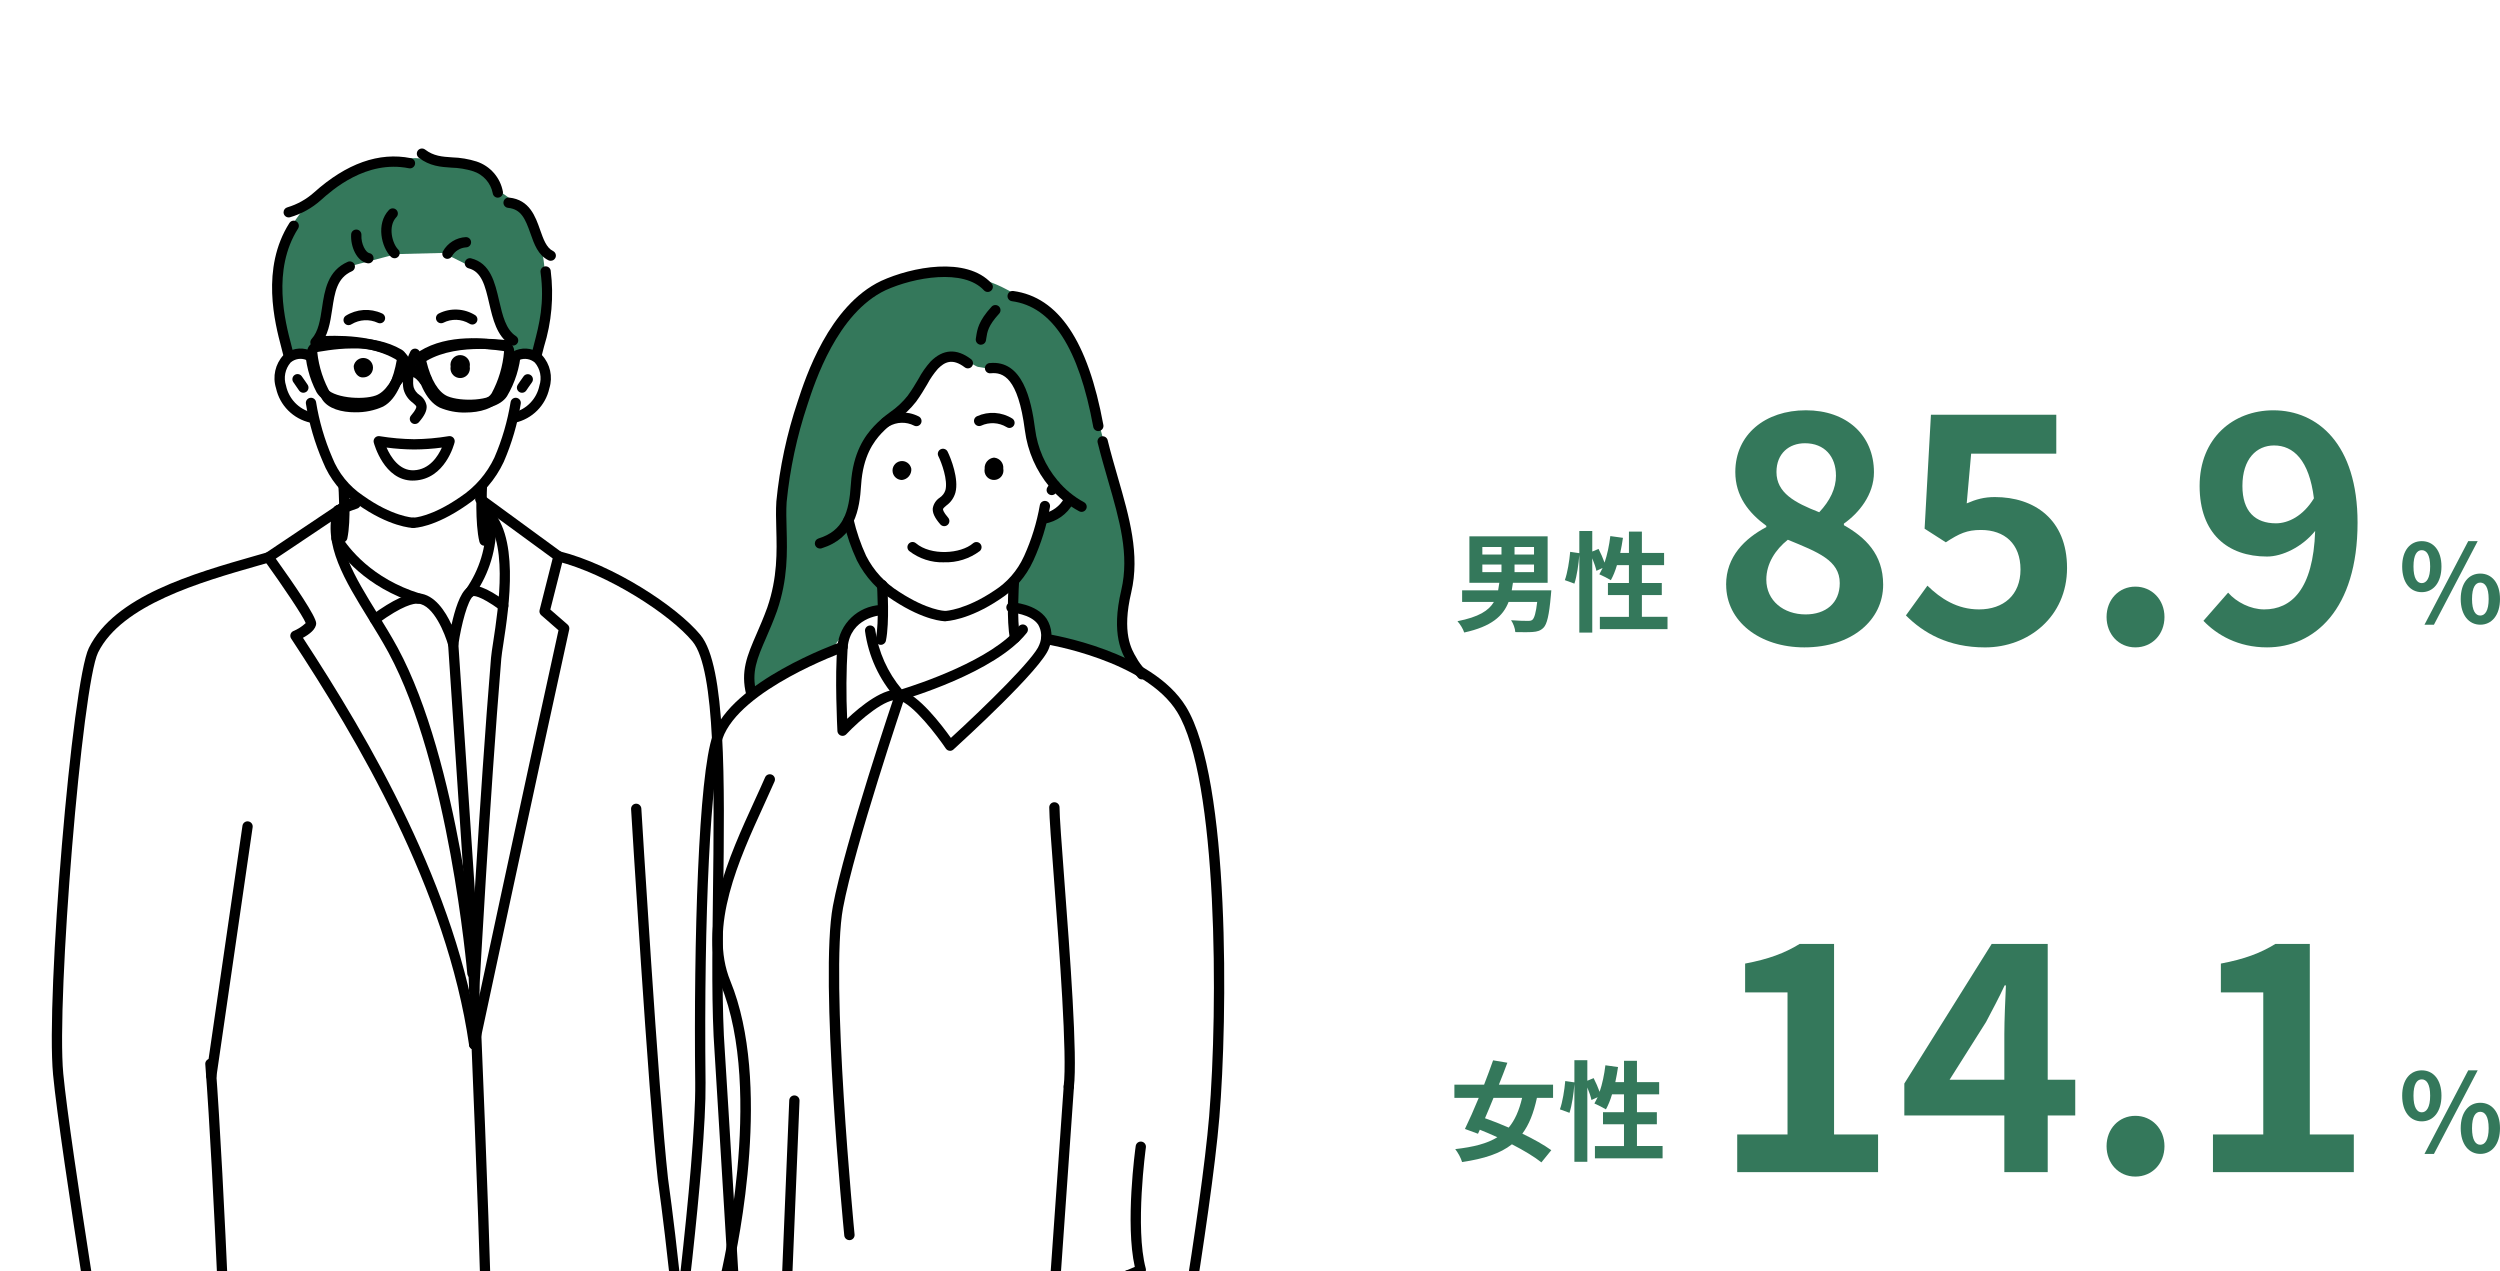 <?xml version="1.0" encoding="UTF-8"?>
<svg xmlns="http://www.w3.org/2000/svg" xmlns:xlink="http://www.w3.org/1999/xlink" id="_レイヤー_2" viewBox="0 0 948.13 482.05">
  <defs>
    <style>.cls-1{clip-path:url(#clippath);}.cls-2{fill:none;}.cls-2,.cls-3,.cls-4,.cls-5,.cls-6{stroke-width:0px;}.cls-3,.cls-4{fill:#34785b;}.cls-4,.cls-6{fill-rule:evenodd;}.cls-7{clip-path:url(#clippath-1);}.cls-5,.cls-6{fill:#000;}.cls-8{isolation:isolate;}</style>
    <clipPath id="clippath">
      <rect class="cls-2" width="478.3" height="482.05"></rect>
    </clipPath>
    <clipPath id="clippath-1">
      <rect class="cls-2" x="19.63" y="56.32" width="444.67" height="752.19"></rect>
    </clipPath>
  </defs>
  <g id="_レイヤー_2-2">
    <g id="_レイヤー_1-2">
      <g id="_グループ_5071">
        <g id="_" class="cls-8">
          <g class="cls-8">
            <path class="cls-3" d="M911.03,214.84c0-6.11,3.05-9.61,7.43-9.61s7.47,3.51,7.47,9.61-3.09,9.74-7.47,9.74-7.43-3.59-7.43-9.74ZM921.64,214.84c0-4.5-1.4-6.19-3.18-6.19s-3.14,1.69-3.14,6.19,1.36,6.31,3.14,6.31,3.18-1.82,3.18-6.31ZM936.08,205.23h3.59l-16.59,31.69h-3.59l16.59-31.69ZM933.23,227.18c0-6.15,3.09-9.65,7.43-9.65s7.47,3.51,7.47,9.65-3.14,9.74-7.47,9.74-7.43-3.63-7.43-9.74ZM943.83,227.18c0-4.5-1.4-6.23-3.18-6.23s-3.13,1.73-3.13,6.23,1.36,6.27,3.13,6.27,3.18-1.77,3.18-6.27Z"></path>
          </g>
        </g>
        <g id="_2" class="cls-8">
          <g class="cls-8">
            <path class="cls-3" d="M911.03,415.54c0-6.11,3.05-9.61,7.43-9.61s7.47,3.51,7.47,9.61-3.09,9.74-7.47,9.74-7.43-3.59-7.43-9.74ZM921.64,415.54c0-4.5-1.4-6.19-3.18-6.19s-3.14,1.69-3.14,6.19,1.36,6.31,3.14,6.31,3.18-1.82,3.18-6.31ZM936.08,405.93h3.59l-16.59,31.69h-3.59l16.59-31.69ZM933.23,427.88c0-6.15,3.09-9.65,7.43-9.65s7.47,3.51,7.47,9.65-3.14,9.74-7.47,9.74-7.43-3.63-7.43-9.74ZM943.83,427.88c0-4.5-1.4-6.23-3.18-6.23s-3.13,1.73-3.13,6.23,1.36,6.27,3.13,6.27,3.18-1.77,3.18-6.27Z"></path>
          </g>
        </g>
        <g id="_グループ_5065">
          <g id="_85.9" class="cls-8">
            <g class="cls-8">
              <path class="cls-3" d="M654.63,221.75c0-10.68,7.08-17.53,15.25-21.85v-.48c-6.72-4.92-11.76-11.28-11.76-20.41,0-14.28,11.4-23.41,26.77-23.41s25.81,9.36,25.81,23.53c0,8.52-5.76,15.49-11.4,19.45v.6c8.04,4.56,14.89,10.92,14.89,22.57,0,13.44-11.88,23.77-29.89,23.77-16.93,0-29.65-9.84-29.65-23.77h-.02ZM697.73,221.15c0-8.64-8.28-11.76-19.69-16.45-4.68,3.72-8.16,9-8.16,15.12,0,8.04,6.6,13.2,14.89,13.2,7.56,0,12.96-4.2,12.96-11.88h0ZM696.29,180.34c0-7.2-4.32-12.24-11.76-12.24-6,0-10.8,3.84-10.8,10.92,0,7.92,6.96,11.64,16.21,15.25,4.08-4.32,6.36-9,6.36-13.92h-.01Z"></path>
              <path class="cls-3" d="M722.82,233.4l8.16-11.28c5.04,4.92,11.28,9,19.57,9,9.24,0,15.73-5.4,15.73-15.13s-6-15-15.01-15c-5.28,0-8.16,1.32-13.32,4.68l-8.04-5.16,2.4-43.21h47.54v14.76h-32.29l-1.68,18.85c3.6-1.56,6.6-2.4,10.68-2.4,14.88,0,27.37,8.4,27.37,26.89s-14.64,30.13-31.09,30.13c-14.04,0-23.41-5.52-30.01-12.12h0Z"></path>
              <path class="cls-3" d="M798.92,234c0-6.6,4.68-11.52,10.92-11.52s11.04,4.92,11.04,11.52-4.68,11.52-11.04,11.52-10.92-5.04-10.92-11.52Z"></path>
              <path class="cls-3" d="M835.66,235.44l9.36-10.68c3.12,3.6,8.52,6.36,13.68,6.36,10.2,0,18.61-7.44,19.33-29.77-4.92,6.12-12.48,9.72-18.25,9.72-14.88,0-25.57-8.64-25.57-26.77s12.72-28.69,27.97-28.69c16.81,0,31.93,12.84,31.93,42.61,0,33.01-16.45,47.3-34.33,47.3-10.92,0-18.97-4.68-24.13-10.08h.01ZM863.15,198.47c4.68,0,10.32-2.76,14.41-9.48-1.8-14.52-7.8-20.05-15.12-20.05-6.6,0-12,5.04-12,15.37,0,9.72,4.92,14.16,12.72,14.16h0Z"></path>
            </g>
          </g>
          <g id="_14.1" class="cls-8">
            <g class="cls-8">
              <path class="cls-3" d="M658.83,430.26h19.09v-53.9h-16.08v-10.92c8.88-1.68,15-3.96,20.65-7.44h13.08v72.26h16.69v14.28h-53.42v-14.28h-.01Z"></path>
              <path class="cls-3" d="M760.15,423.05h-37.93v-12.12l33.13-52.94h21.25v51.5h10.44v13.56h-10.44v21.49h-16.45v-21.49ZM760.15,409.49v-17.29c0-5.16.36-13.32.6-18.49h-.48c-2.16,4.68-4.56,9.12-7.08,13.92l-13.8,21.85h20.77-.01Z"></path>
              <path class="cls-3" d="M798.92,434.7c0-6.6,4.68-11.52,10.92-11.52s11.04,4.92,11.04,11.52-4.68,11.52-11.04,11.52-10.92-5.04-10.92-11.52Z"></path>
              <path class="cls-3" d="M839.26,430.26h19.09v-53.9h-16.08v-10.92c8.88-1.68,15-3.96,20.65-7.44h13.08v72.26h16.69v14.28h-53.42v-14.28h-.01Z"></path>
            </g>
          </g>
          <g class="cls-1">
            <g id="_マスクグループ_25">
              <g id="_グループ_4588">
                <g class="cls-7">
                  <g id="_グループ_4587">
                    <path id="_パス_1538" class="cls-5" d="M177.93,155.46c-3.3.07-6.58-.46-9.69-1.58-5.96-2.52-8.92-10.1-10.35-16.02-.4-1.75.41-3.55,1.98-4.42,11.31-6.56,26.47-5.02,32.94-4.36l.97.1c2.22.12,3.92,2.01,3.8,4.23v.05c-.44,5.95-2.26,11.71-5.32,16.84-2.46,3.75-8.59,5.18-14.34,5.18M182.17,132.34c-6.45,0-14.13.88-20.33,4.47-.11.06-.14.13-.15.15,1.72,7.11,4.59,11.85,8.07,13.32,5.01,2.11,16.63,1.85,19.24-2.14,2.68-4.6,4.28-9.74,4.69-15.04,0,.04-.11-.03-.28-.05h0l-.98-.1c-3.41-.38-6.83-.59-10.26-.62"></path>
                    <path id="_パス_1539" class="cls-5" d="M136.03,154.77c-6.27,0-13.49-1.7-15.99-6.04-2.76-5.29-4.25-11.15-4.36-17.11-.02-2.22,1.77-4.04,3.99-4.06h.04l.98-.04c6.5-.29,21.72-.97,32.64,6.21,1.52.95,2.23,2.8,1.73,4.52-1.76,5.83-5.14,13.24-11.23,15.41-2.52.78-5.15,1.15-7.79,1.09M126.69,131.27c-2.32,0-4.31.09-5.83.16l-.99.04h0c-.11,0-.22.03-.31.09.14,5.3,1.46,10.5,3.86,15.22,2.38,4.13,13.96,5.05,19.09,3.21,3.56-1.27,6.69-5.84,8.82-12.87h0c-.04-.05-.09-.1-.14-.14-7.43-4.89-17.4-5.73-24.49-5.73"></path>
                    <path id="_パス_1540" class="cls-5" d="M161.7,145.59c-.66,0-1.27-.33-1.63-.88-.83-1.29-2.15-2.19-3.66-2.49-1.6.17-3.04,1.07-3.89,2.44-.69.83-1.92.94-2.75.25-.82-.68-.94-1.88-.29-2.71,1.59-2.39,4.26-3.84,7.13-3.87,2.75.36,5.21,1.91,6.71,4.25.59.9.33,2.11-.57,2.7-.32.21-.69.32-1.06.32"></path>
                    <path id="_パス_1542" class="cls-4" d="M117.47,76.89c6.77-6.53,13.78-11.85,23.21-14.51,5.54-1.43,11.21-2.24,16.93-2.42,6.67.31,13.31,1.2,19.83,2.66,4.87,1.07,8.87,4.53,10.64,9.19,8.6,4.65,14.84,12.73,17.16,22.23,4.35,16.44-2.42,41.1-2.42,41.1l-8.66-2.07-1.34-5.37-9.4-24.17-15.22-7.61-17.9.45-20.59,5.38-4.48,12.09-6.71,18.8-8.95,2.24c.24-.24-14.59-35.98,7.9-57.99"></path>
                    <path id="_パス_1543" class="cls-5" d="M129.8,205.77c-.14,0-.28,0-.41-.04-1.05-.23-1.73-1.26-1.5-2.32h0c1.37-6.42.46-18.66.45-18.79-.08-1.08.72-2.01,1.8-2.1,1.08-.08,2.01.72,2.1,1.8h0c.04.53.97,12.94-.52,19.9-.19.9-.99,1.54-1.91,1.54"></path>
                    <path id="_パス_1544" class="cls-5" d="M183.72,206.99c-.9,0-1.68-.61-1.89-1.48-1.74-6.97-1.05-20.55-1.02-21.13.04-1.08.95-1.92,2.03-1.87,1.08.04,1.92.95,1.87,2.03v.04c0,.14-.69,13.57.91,19.98.26,1.05-.38,2.11-1.42,2.37-.16.04-.31.06-.47.06"></path>
                    <path id="_パス_1545" class="cls-5" d="M156.64,200.22h-.06c-.36,0-8.95-.36-21.15-9.07-5.86-3.9-10.39-9.5-12.99-16.04-3.04-7.02-5.19-14.38-6.41-21.93-.21-1.06.48-2.08,1.54-2.29s2.08.48,2.29,1.54c1.17,7.24,3.22,14.31,6.13,21.05,2.33,5.9,6.41,10.95,11.69,14.48,11.14,7.96,18.94,8.35,19.02,8.35,1.08.05,1.91.96,1.87,2.03-.04,1.04-.89,1.86-1.93,1.87"></path>
                    <path id="_パス_1546" class="cls-5" d="M156.88,200.22c-1.08,0-1.96-.87-1.96-1.95s.87-1.96,1.95-1.96c.14,0,6.75-.24,17.76-7.88,5.57-3.69,10.02-8.84,12.87-14.89,2.92-6.75,4.99-13.84,6.16-21.11.21-1.06,1.23-1.75,2.29-1.54s1.75,1.23,1.54,2.29h0c-1.23,7.57-3.39,14.96-6.44,21.99-3.13,6.68-8.04,12.38-14.18,16.47-12.21,8.47-19.66,8.57-19.98,8.57"></path>
                    <path id="_パス_1547" class="cls-5" d="M117.95,160.32c-.09,0-.17,0-.26-.02-6.51-1.45-11.58-6.54-13-13.05-1.39-4.39-.32-9.18,2.8-12.57,2.66-2.43,6.46-3.15,9.83-1.88,1.03.31,1.62,1.39,1.32,2.43-.31,1.03-1.39,1.62-2.43,1.32-.02,0-.04,0-.05-.02-2.01-.84-4.33-.46-5.97.98-2.06,2.42-2.71,5.74-1.71,8.76,1.04,4.97,4.81,8.91,9.73,10.16,1.07.14,1.82,1.12,1.68,2.19-.13.97-.96,1.7-1.93,1.7"></path>
                    <path id="_パス_1548" class="cls-5" d="M115.05,148.96c-.65,0-1.26-.33-1.63-.87-.01-.02-1.43-2.14-2.11-3.06-.67-.85-.52-2.07.32-2.74.85-.67,2.07-.52,2.74.32.02.02.04.05.06.08.75,1,2.18,3.14,2.24,3.23.6.9.35,2.11-.54,2.71-.32.21-.7.33-1.08.33"></path>
                    <path id="_パス_1549" class="cls-5" d="M195.08,160.32c-1.08,0-1.95-.88-1.95-1.95,0-.98.73-1.81,1.7-1.93,4.92-1.25,8.7-5.19,9.73-10.16,1-3.02.35-6.34-1.71-8.76-1.64-1.43-3.96-1.81-5.97-.98-1.03.31-2.12-.28-2.43-1.32-.3-1.01.26-2.08,1.26-2.41,3.37-1.28,7.17-.55,9.83,1.88,3.12,3.38,4.19,8.18,2.8,12.57-1.42,6.51-6.49,11.61-13,13.05-.09,0-.17.02-.26.02"></path>
                    <path id="_パス_1550" class="cls-5" d="M197.98,148.96c-1.08,0-1.95-.88-1.95-1.96,0-.38.11-.76.33-1.08.06-.09,1.49-2.23,2.24-3.23.65-.86,1.87-1.04,2.73-.39s1.04,1.87.39,2.73c-.68.91-2.1,3.03-2.12,3.06-.36.54-.97.87-1.63.87"></path>
                    <path id="_パス_1551" class="cls-5" d="M157.36,160.81c-1.08,0-1.95-.88-1.95-1.95,0-.47.17-.92.48-1.28,1.92-2.22,2.02-3.12,2-3.34-.03-.35-.65-.89-1.31-1.46-1.73-1.24-2.97-3.04-3.53-5.1-1.08-5.13,1.21-11.63,2.58-14.36.47-.97,1.64-1.38,2.61-.91s1.38,1.64.91,2.61c0,.02-.02.03-.03.05-1.34,2.68-3.04,8.03-2.25,11.78.39,1.21,1.19,2.26,2.25,2.96,1.43.94,2.4,2.44,2.68,4.13.14,1.78-.77,3.69-2.95,6.19-.37.43-.91.67-1.48.67"></path>
                    <path id="_パス_1552" class="cls-5" d="M132.22,123.32c-1.08,0-1.95-.87-1.95-1.95,0-.63.3-1.22.81-1.59,4.13-2.61,9.3-2.96,13.75-.94,1,.4,1.49,1.54,1.09,2.54-.4,1-1.54,1.49-2.54,1.09-.03-.01-.06-.03-.09-.04-3.2-1.49-6.93-1.29-9.95.53-.33.23-.72.35-1.12.35"></path>
                    <path id="_パス_1553" class="cls-5" d="M179.12,123.09c-.4,0-.8-.12-1.13-.36-3.03-1.8-6.77-1.92-9.9-.31-.98.44-2.14,0-2.58-.99-.43-.96-.02-2.09.93-2.55,4.4-2.2,9.64-1.95,13.81.67.88.63,1.08,1.85.45,2.72-.37.51-.96.82-1.59.82"></path>
                    <path id="_パス_1554" class="cls-5" d="M208.87,98.91c-.29,0-.58-.06-.85-.19-3.94-1.91-5.43-6.12-6.85-10.19-2-5.69-3.56-9.18-8.46-9.7-1.07-.09-1.87-1.04-1.77-2.12s1.04-1.87,2.12-1.77h.07c7.71.82,9.94,7.18,11.73,12.29,1.22,3.48,2.37,6.75,4.88,7.97.97.48,1.36,1.65.88,2.62-.33.66-1,1.08-1.74,1.08"></path>
                    <path id="_パス_1555" class="cls-5" d="M203.55,136.39c-1.08,0-1.95-.87-1.95-1.95,0-.15.02-.31.05-.46.28-1.14.58-2.31.9-3.51,1.9-7.28,4.06-15.54,2.45-27.2-.17-1.06.55-2.07,1.62-2.24,1.06-.17,2.07.55,2.24,1.62,0,.03,0,.06,0,.09,1.21,9.64.35,19.43-2.54,28.71-.31,1.18-.61,2.33-.88,3.45-.21.88-.99,1.5-1.9,1.5"></path>
                    <path id="_パス_1556" class="cls-5" d="M109.49,82.46c-1.08,0-1.95-.87-1.95-1.95,0-.9.61-1.68,1.48-1.89,3.72-1.11,7.14-3.02,10.04-5.6,12.36-11.07,24.72-15.45,36.75-13.04,1.06.19,1.77,1.2,1.59,2.26s-1.2,1.77-2.26,1.59c-.03,0-.06,0-.09-.02-16.21-3.24-29.13,8.31-33.37,12.11-3.37,3.01-7.37,5.23-11.71,6.48-.16.04-.31.06-.47.06"></path>
                    <path id="_パス_1557" class="cls-5" d="M188.8,74.97c-.98,0-1.8-.72-1.93-1.69-.77-3.92-3.61-7.11-7.41-8.33-2.69-.84-5.48-1.3-8.3-1.37-4.01-.27-8.15-.55-12.32-3.76-.85-.66-1.01-1.88-.36-2.74.66-.85,1.88-1.01,2.74-.36h0c3.24,2.49,6.47,2.71,10.21,2.96,3.16.09,6.29.62,9.31,1.57,5.19,1.71,9.03,6.12,10,11.5.14,1.07-.61,2.05-1.68,2.19h0c-.09.01-.17.02-.26.02"></path>
                    <path id="_パス_1558" class="cls-5" d="M109.25,135.9c-.91,0-1.71-.64-1.9-1.53-.16-.71-.4-1.63-.69-2.72-2.35-8.93-7.86-29.86,3.12-47.11.6-.89,1.82-1.13,2.71-.52.86.58,1.11,1.73.58,2.62-10.06,15.81-4.86,35.58-2.64,44.02.3,1.15.56,2.12.72,2.87.23,1.05-.43,2.1-1.49,2.33-.14.03-.28.05-.42.05"></path>
                    <path id="_パス_1559" class="cls-5" d="M169.69,98.18c-1.08,0-1.95-.88-1.95-1.95,0-.3.07-.6.21-.87,1.78-3.21,5.09-5.27,8.76-5.44,1.08,0,1.95.87,1.95,1.95s-.87,1.95-1.95,1.95c-2.19.16-4.16,1.38-5.27,3.27-.33.66-1.01,1.08-1.75,1.08"></path>
                    <path id="_パス_1560" class="cls-5" d="M149.63,97.94c-.52,0-1.01-.2-1.38-.56-3.58-3.58-5.71-12.47-.77-17.71.72-.8,1.95-.88,2.76-.16.8.72.88,1.95.16,2.76-.02.03-.05.05-.08.08-3.31,3.5-1.53,10.05.69,12.27.76.76.76,2,0,2.76-.37.37-.86.57-1.38.57"></path>
                    <path id="_パス_1561" class="cls-5" d="M139.71,99.87c-.12,0-.24-.01-.35-.03-4.05-.74-6.47-6.27-6.19-10.98.08-1.08,1.02-1.88,2.1-1.8,1.05.08,1.84.98,1.8,2.03-.2,3.48,1.67,6.67,3,6.91,1.06.19,1.76,1.21,1.57,2.27-.17.93-.98,1.6-1.92,1.6"></path>
                    <path id="_パス_1562" class="cls-5" d="M194.6,131.07c-.38,0-.75-.11-1.06-.32-5.15-3.35-6.61-9.66-8.03-15.77-1.49-6.42-2.77-11.97-7.83-13.23-1.04-.29-1.64-1.37-1.35-2.41.28-.99,1.28-1.6,2.29-1.38,7.38,1.84,9.06,9.11,10.69,16.13,1.3,5.6,2.52,10.88,6.35,13.38.9.59,1.16,1.8.57,2.7-.36.56-.98.89-1.64.89"></path>
                    <path id="_パス_1563" class="cls-5" d="M119.64,131.79c-1.08,0-1.95-.87-1.95-1.95,0-.48.18-.95.51-1.31,2.57-2.84,3.23-7.18,3.92-11.78.99-6.61,2.12-14.11,9.8-17.47,1-.41,2.14.07,2.55,1.07.39.96-.04,2.07-.98,2.51-5.7,2.5-6.54,8.05-7.5,14.47-.75,4.97-1.52,10.11-4.88,13.82-.37.41-.9.64-1.45.64"></path>
                    <path id="_パス_1564" class="cls-6" d="M134.15,138.78c.37-2,2.29-3.33,4.29-2.96s3.33,2.29,2.96,4.29c-.32,1.75-1.85,3.02-3.63,3.02-1.93.24-3.63-1.93-3.63-4.35"></path>
                    <path id="_パス_1565" class="cls-6" d="M170.9,139.02c-.37-2,.96-3.93,2.96-4.29s3.93.96,4.29,2.96c.08.44.08.89,0,1.34.37,2-.96,3.93-2.96,4.29s-3.93-.96-4.29-2.96c-.08-.44-.08-.89,0-1.34"></path>
                    <path id="_パス_1566" class="cls-5" d="M156.54,182.27c-10.86,0-14.63-13.83-14.79-14.43-.27-1.04.35-2.11,1.39-2.38.27-.07.55-.08.83-.04,4.33.7,8.71,1.09,13.1,1.15,4.39-.05,8.76-.43,13.09-1.15,1.06-.19,2.08.52,2.26,1.58.05.27.04.54-.03.81-.14.56-3.55,13.91-15.24,14.44-.21,0-.42,0-.62,0M146.6,169.74c1.53,3.49,4.83,8.88,10.39,8.61,5.91-.27,9.11-5.29,10.59-8.6-3.48.46-6.98.7-10.49.72-3.5-.03-7-.27-10.48-.73"></path>
                    <path id="_パス_1567" class="cls-5" d="M179.83,377.55h-.11c-1.08-.06-1.9-.97-1.85-2.05h0c.04-.72,3.89-72.06,8.35-126.03.11-1.36.43-3.42.83-6.03,1.99-12.96,6.12-39.92-4.55-48.38-.86-.65-1.03-1.88-.38-2.74s1.88-1.03,2.74-.38c.02.02.05.04.07.05,12.46,9.86,8.09,38.34,5.99,52.03-.39,2.53-.7,4.54-.8,5.76-4.46,53.92-8.31,125.2-8.35,125.91-.06,1.03-.91,1.85-1.95,1.85"></path>
                    <path id="_パス_1568" class="cls-5" d="M179.83,398.06c-.97,0-1.79-.71-1.93-1.68-8.49-59.15-42.58-116.34-67.48-154.2-.59-.9-.34-2.11.56-2.7.09-.06.18-.11.27-.15,1.73-.71,3.32-1.74,4.69-3.02-.96-2.57-8.58-13.9-15.71-23.81-.63-.87-.43-2.09.44-2.72.02,0,.04-.03.06-.04l30.36-20.34c.88-.62,2.1-.41,2.72.48s.41,2.1-.48,2.72c-.02.02-.05.03-.07.05l-28.68,19.22c7.26,10.14,15.33,21.99,15.33,24.51,0,2.25-2.61,4.19-5.02,5.51,24.99,38.18,58.41,94.98,66.88,153.95.15,1.07-.59,2.06-1.65,2.21h0c-.09.01-.19.02-.28.02"></path>
                    <path id="_パス_1569" class="cls-5" d="M179.16,371.03c-1.01,0-1.86-.78-1.94-1.79-.07-.79-6.95-79.25-29.82-121.63-2.33-4.31-5.02-8.68-7.62-12.9-8.96-14.53-17.43-28.25-13.35-41.74.29-1.04,1.36-1.65,2.4-1.37,1.04.29,1.65,1.36,1.37,2.4,0,.03-.02.06-.03.09-3.56,11.81,4.45,24.8,12.94,38.56,2.63,4.27,5.36,8.68,7.74,13.09,23.26,43.1,30.21,122.36,30.28,123.16.09,1.07-.71,2.02-1.78,2.11h-.17"></path>
                    <path id="_パス_1570" class="cls-5" d="M185.12,545.52h-.03c-1.08-.02-1.94-.9-1.92-1.98h0c.61-42.69-6.67-200.6-6.75-202.2-.05-1.08.78-1.99,1.86-2.04h0c1.07-.04,1.98.79,2.04,1.86.07,1.59,7.35,159.62,6.75,202.43-.02,1.07-.88,1.92-1.95,1.92"></path>
                    <path id="_パス_1571" class="cls-5" d="M128.28,195.49c-1.08,0-1.95-.87-1.95-1.95,0-.79.47-1.5,1.19-1.8,3.75-1.59,6.6-2.53,6.72-2.57,1.02-.34,2.13.22,2.46,1.25s-.22,2.13-1.25,2.46c-.03,0-2.83.94-6.42,2.46-.24.1-.5.15-.76.15"></path>
                    <path id="_パス_1572" class="cls-5" d="M171.89,246.22c-.88,0-1.64-.59-1.88-1.43-1.18-4.25-5.53-15.39-11.44-15.86-1.68-.13-5.9.67-15.28,7.5-.89.61-2.1.39-2.72-.49-.59-.86-.41-2.03.42-2.66,8.04-5.86,13.89-8.57,17.88-8.24,5.93.47,10,6.7,12.38,11.88,1.19-5.4,3.17-12.05,6-14.05,2.57-1.83,7.12-.2,14.74,5.31.87.63,1.07,1.85.44,2.73s-1.85,1.07-2.73.44c-8.24-5.95-10.21-5.28-10.23-5.27-2.04,1.44-4.53,10.72-5.65,18.47-.13.91-.89,1.61-1.81,1.67h-.12"></path>
                    <path id="_パス_1573" class="cls-5" d="M178.37,343.21c-1.03,0-1.88-.8-1.95-1.82l-6.48-96.97c-.09-1.07.7-2.02,1.78-2.11,1.07-.09,2.02.7,2.11,1.78v.07l6.48,96.97c.07,1.08-.74,2.01-1.82,2.08h-.13"></path>
                    <path id="_パス_1585" class="cls-5" d="M158.72,228.94c-.2,0-.39-.03-.58-.09-19.52-6.05-28.99-18.52-32.16-23.6-.6-.89-.37-2.11.52-2.71s2.11-.37,2.71.52c.03.04.05.08.08.12,2.94,4.71,11.74,16.27,30.01,21.93,1.03.32,1.6,1.41,1.28,2.44-.25.82-1.01,1.37-1.86,1.37"></path>
                    <path id="_パス_1586" class="cls-5" d="M178.37,226.42c-1.08,0-1.95-.88-1.95-1.95,0-.39.12-.78.34-1.11,5.09-7.3,7.73-16.03,7.53-24.93-.08-1.08.72-2.01,1.8-2.1,1.06-.08,1.99.7,2.09,1.76.3,9.81-2.58,19.45-8.21,27.48-.36.53-.97.85-1.61.85"></path>
                    <path id="_パス_1587" class="cls-5" d="M266.46,532.85c-2.63.01-5.25-.39-7.75-1.19-1.03-.33-1.59-1.43-1.26-2.46s1.43-1.59,2.46-1.26c8.09,2.6,16.02-.59,18.79-1.93-.78-12.96-7.23-120.61-7.68-126.74-1.18-16.21-.92-37.56-.63-60.16.5-39.91,1.07-85.16-7.73-95.8-8.63-10.44-32.41-25.68-51.33-30.44-1.04-.27-1.67-1.34-1.4-2.38.27-1.03,1.32-1.66,2.35-1.41,20.21,5.09,44.36,20.81,53.38,31.74,9.71,11.75,9.16,55.77,8.63,98.34-.28,22.52-.55,43.79.62,59.83.48,6.52,7.69,126.84,7.76,128.05.04.73-.33,1.42-.96,1.8-4.68,2.56-9.91,3.93-15.24,4"></path>
                    <path id="_パス_1590" class="cls-5" d="M62.96,555.28c-8.91,0-17.2-2.44-21.24-6.35-.3-.29-.5-.67-.56-1.08-.19-1.13-18.35-112-21.03-140.25-2.81-29.51,7.22-149.01,13.57-161.86,9.75-19.69,39.42-28.19,63.25-35,1.47-.42,2.91-.84,4.33-1.24,1.03-.31,2.12.27,2.43,1.3s-.27,2.12-1.3,2.43c-.02,0-.03,0-.05,0-1.41.41-2.86.82-4.33,1.25-21.87,6.26-51.83,14.83-60.83,32.98-6.02,12.13-15.88,131.57-13.2,159.75,2.56,26.97,19.36,129.99,20.89,139.32,7.19,6.13,29.01,7.32,39.97-2.1-.37-9.85-3.63-96.37-7-140.75-.12-1.07.66-2.03,1.73-2.15s2.03.66,2.15,1.73v.12c3.56,46.95,7.01,140.88,7.04,141.82.02.57-.2,1.11-.62,1.5-6.46,6.05-16.16,8.58-25.23,8.58"></path>
                    <path id="_パス_1591" class="cls-5" d="M179.83,398.06c-.14,0-.27-.01-.41-.04-1.05-.23-1.73-1.26-1.5-2.32h0c.21-.98,20.96-98.08,33.89-156.67l-6.56-5.72c-.56-.48-.79-1.24-.61-1.95l4.96-19.59-28.63-20.93c-.86-.65-1.02-1.88-.37-2.74.64-.83,1.81-1.01,2.67-.41l29.69,21.71c.65.47.95,1.29.75,2.06l-4.99,19.71,6.54,5.69c.54.47.78,1.2.62,1.89-12.9,58.44-33.92,156.79-34.14,157.77-.19.9-.99,1.54-1.91,1.54"></path>
                    <path id="_パス_1592" class="cls-5" d="M80.14,410.01c-.09,0-.19,0-.28-.02-1.07-.15-1.81-1.14-1.65-2.21h0l13.75-94.65c.17-1.06,1.18-1.79,2.24-1.61,1.04.17,1.76,1.13,1.62,2.18l-13.75,94.65c-.14.96-.96,1.67-1.93,1.67"></path>
                    <path id="_パス_1593" class="cls-5" d="M138.38,557.48c-19.74-.15-39.43-2.06-58.83-5.73-1.06-.18-1.78-1.18-1.6-2.25s1.18-1.78,2.25-1.6c.04,0,.08.01.12.02,36.53,7.28,94.27,9.57,103.12-5.36.55-.93,1.75-1.23,2.68-.68.17.1.32.23.46.37,1.61,1.8,6.73,6.55,10.99,6.96,20.57,1.97,54.25-4.88,59.72-10.62.71-30.76-7.74-90.63-7.82-91.23-3.64-32.96-10.06-139.43-10.13-140.5-.06-1.08.76-2,1.83-2.06,1.07-.05,1.98.76,2.06,1.83.06,1.07,6.48,107.45,10.11,140.25.08.56,8.69,61.62,7.83,92.5-.01.39-.14.77-.36,1.08-5.82,8.13-43.46,14.58-63.61,12.65-4.73-.45-9.43-4.27-11.86-6.55-7.24,8.2-26.22,10.93-46.95,10.93"></path>
                    <path id="_パス_1594" class="cls-5" d="M176.58,156.46c-3.37.07-6.72-.56-9.83-1.88-5.6-2.76-8.27-10.76-9.52-16.98-.34-1.73.43-3.49,1.93-4.42,10.86-6.74,25.23-4.84,31.36-4.03l.91.12c2.2.25,3.8,2.22,3.59,4.43-.49,6.14-2.28,12.11-5.25,17.51-2.32,3.8-7.87,5.24-13.19,5.24M179.27,132.19c-6.3-.24-12.54,1.25-18.04,4.31-.11.07-.18.2-.16.33,1.52,7.58,4.16,12.64,7.42,14.24,4.15,2.04,15.31,2.46,17.96-1.89,2.65-4.9,4.25-10.3,4.71-15.86,0-.04,0-.15-.2-.19h0l-.94-.12c-3.56-.52-7.15-.8-10.75-.84"></path>
                    <path id="_パス_1595" class="cls-5" d="M134.68,156.37c-5.06,0-10.21-1.33-12.5-4.88-3.12-5.31-5.07-11.23-5.72-17.36-.26-2.2,1.28-4.21,3.47-4.53l.91-.14c6.11-.98,20.43-3.29,31.47,3.14,1.52.89,2.34,2.62,2.05,4.36-1.08,6.25-3.54,14.32-9.07,17.24-3.33,1.5-6.95,2.24-10.61,2.16M133.73,132.15c-1.8,0-3.52.09-5.13.23-2.89.25-5.38.65-7.14.94l-.92.15c-.14.02-.21.09-.2.19.6,5.54,2.35,10.89,5.13,15.71,2.76,4.27,13.91,3.54,18.01,1.38,3.22-1.69,5.72-6.83,7.04-14.44,0-.13-.05-.26-.17-.32-5.11-2.7-10.83-4.02-16.61-3.82"></path>
                    <path id="_パス_1596" class="cls-5" d="M160.9,146.26c-.68,0-1.32-.35-1.67-.94-.4-.64-1.86-2.48-3.38-2.53-1.33,0-2.63,1.37-3.47,2.57-.59.9-1.8,1.15-2.7.56s-1.15-1.8-.56-2.7c.02-.04.05-.07.07-.1,2.04-2.89,4.31-4.3,6.81-4.22,3.88.14,6.3,3.97,6.56,4.41.56.92.26,2.12-.66,2.68-.3.18-.65.28-1.01.28"></path>
                    <path id="_パス_1603" class="cls-4" d="M414.19,150.24s-3.54-13.67-8.72-22.62c-5.66-9.9-13.67-12.49-24.27-18.14-7.07-3.77-21.44-8.01-29.69-5.89-3.77.94-14.14,2.36-20.03,7.07-6.36,5.26-12.06,11.27-16.97,17.91-5.1,10.89-9.36,22.15-12.72,33.69-2.9,9.33-4.64,18.99-5.18,28.75-.23,8.95,1.18,22.15-1.18,30.63-2.59,9.19-8.95,24.98-10.6,29.69-1.1,3.76-1.19,7.75-.26,11.56,0,0,23.53-13.2,31.78-17.91,21.48-28.64,17.73-2.61,17.96-3.32,1.65-7.3.23-19.32.23-19.32-3.2-2.62-5.78-5.92-7.54-9.66-2.14-4.69-3.8-9.58-4.95-14.61,1.41-6.29,2.43-12.67,3.06-19.09.23-9.9,10.6-18.61,14.14-21.44,3.91-3.08,7.32-6.73,10.13-10.84,2.36-3.77,4.95-10.84,10.6-11.54,4.48-.71,9.43,3.77,11.07,4.01,3.77.47,12.72,2.36,13.9,3.77,2.36,2.83,4.71,9.9,5.89,19.79,1.01,6.27,3.26,12.27,6.6,17.67,2.62,3.32,5.54,6.4,8.72,9.19-1.33,1.87-2.91,3.53-4.71,4.95-1.7,1.18-3.62,1.98-5.66,2.36-1.21,4.83-2.78,9.55-4.71,14.14-1.45,3.54-3.71,6.69-6.6,9.19,0,0-3,6.19.78,10.44,3.53,4.24,10.74-2.24,12.98,11.63,9.16,3.58,18.59,6.42,28.2,8.5,0,0,7.53,5.24,4.7,1.47-2.78-4.05-4.4-8.77-4.71-13.67-.71-10.6,2.59-21.44,2.59-24.51-.23-13.2-3.3-22.15-7.54-36.76-3.77-12.25-7.3-27.1-7.3-27.1"></path>
                    <path id="_パス_1604" class="cls-5" d="M276.67,539.73c-8.37-.29-16.52-2.75-23.65-7.14-.62-.41-.95-1.14-.85-1.88.12-.88,11.83-88.54,11.49-120.08-.59-54.45,1.24-116.32,6.65-131.79,7.14-20.45,46.9-34.75,48.59-35.35,1.02-.36,2.13.17,2.5,1.18.36,1.02-.17,2.13-1.18,2.5-.4.14-39.68,14.28-46.21,32.96-4.48,12.81-7.13,66.46-6.43,130.46.32,29.73-9.92,108.49-11.36,119.39,4.64,2.75,23.71,12.59,38.51-1.24l4.59-111.4c.03-1.08.92-1.93,2-1.9s1.93.92,1.9,2v.06l-4.62,112.19c-.02.5-.23.97-.58,1.31-5.63,5.68-13.33,8.84-21.33,8.74"></path>
                    <path id="_パス_1606" class="cls-5" d="M358.58,235.59c-1.08,0-1.94-.89-1.93-1.97.01-1.04.83-1.89,1.87-1.93.12,0,7.72-.4,18.53-7.68,4.93-3.13,8.84-7.63,11.25-12.94l.11-.22c2.79-6.16,4.8-12.65,5.96-19.32.22-1.06,1.25-1.74,2.31-1.52s1.73,1.25,1.52,2.31h0c-1.23,7-3.34,13.81-6.29,20.27l-.11.21c-2.72,5.92-7.08,10.93-12.57,14.44-11.87,7.99-20.23,8.33-20.58,8.34h-.07"></path>
                    <path id="_パス_1607" class="cls-5" d="M358.34,235.6c-.3,0-7.55-.09-19.45-7.86-5.93-3.7-10.74-8.95-13.9-15.18-2.19-4.7-3.89-9.61-5.06-14.66-.31-1.03.27-2.12,1.3-2.44,1.03-.31,2.12.27,2.44,1.3,0,.03.02.06.02.08,1.12,4.81,2.72,9.49,4.79,13.97,2.85,5.62,7.2,10.34,12.55,13.66,10.78,7.04,17.25,7.21,17.31,7.21,1.08,0,1.95.88,1.95,1.96s-.88,1.95-1.96,1.95"></path>
                    <path id="_パス_1608" class="cls-5" d="M396.04,198.61c-1.08,0-1.95-.89-1.94-1.97,0-1,.77-1.83,1.76-1.93,3.26-.69,6.07-2.76,7.7-5.67.58-.91,1.78-1.18,2.69-.6.89.56,1.17,1.73.64,2.64-2.26,3.98-6.17,6.74-10.68,7.52h-.19"></path>
                    <path id="_パス_1609" class="cls-5" d="M398.87,187.77c-1.08,0-1.95-.88-1.95-1.95,0-.41.13-.8.36-1.13l1.18-1.65c.61-.89,1.83-1.11,2.72-.5s1.11,1.83.5,2.72c-.01.02-.02.03-.04.05l-1.18,1.65c-.37.51-.96.82-1.59.82"></path>
                    <path id="_パス_1610" class="cls-5" d="M358.11,199.55c-.57,0-1.11-.24-1.48-.67-2.13-2.45-3.01-4.33-2.88-6.07.27-1.66,1.22-3.13,2.63-4.06,1.04-.69,1.81-1.7,2.18-2.89.97-3.69-1.43-10.35-2.67-12.83-.5-.96-.12-2.14.83-2.63s2.14-.12,2.63.83c0,.02.02.03.03.05,1.28,2.57,4.32,10.36,2.97,15.51-.55,1.99-1.76,3.73-3.44,4.93-.61.52-1.25,1.06-1.27,1.38-.02.21.08,1.07,1.94,3.22.71.81.62,2.05-.2,2.75-.35.31-.81.48-1.28.48"></path>
                    <path id="_パス_1611" class="cls-5" d="M358.04,213.26c-4.77.16-9.44-1.36-13.22-4.28-.82-.7-.91-1.94-.21-2.75s1.92-.91,2.74-.22c5.66,4.82,17.03,4.09,21.72,0,.83-.68,2.06-.56,2.75.27.66.8.57,1.97-.19,2.68-3.91,2.94-8.71,4.46-13.6,4.29"></path>
                    <path id="_パス_1612" class="cls-5" d="M382.85,162.32c-.4,0-.8-.12-1.13-.36-2.93-1.76-6.55-1.95-9.65-.51-1,.4-2.14-.09-2.54-1.09-.39-.97.05-2.06,1-2.5,4.35-1.98,9.41-1.64,13.45.91.88.63,1.08,1.85.45,2.72-.37.51-.96.82-1.59.82"></path>
                    <path id="_パス_1613" class="cls-5" d="M335.96,162.08c-1.08,0-1.95-.87-1.95-1.95,0-.63.3-1.22.82-1.59,4.08-2.56,9.2-2.81,13.51-.65.98.44,1.43,1.59.99,2.58-.44.98-1.59,1.43-2.58.99-.02,0-.04-.02-.05-.03-3.03-1.56-6.65-1.45-9.59.29-.33.24-.72.36-1.13.36"></path>
                    <path id="_パス_1614" class="cls-5" d="M372.01,130.75c-.11,0-.22,0-.32-.03-1.06-.18-1.78-1.19-1.61-2.25h0l.12-.77c.42-2.79.9-5.95,5.78-11.3.68-.83,1.91-.96,2.75-.28.83.68.96,1.91.28,2.75-.04.05-.09.11-.14.15-4.08,4.47-4.44,6.79-4.81,9.25-.04.28-.08.55-.13.83-.16.94-.97,1.63-1.92,1.63"></path>
                    <path id="_パス_1615" class="cls-5" d="M410.18,194.13c-.3,0-.6-.07-.87-.21-4.29-2.31-8.09-5.43-11.2-9.18-5.13-6.12-8.4-13.59-9.42-21.51-2.59-20.11-8.28-22.13-12.94-21.66-1.07.14-2.05-.6-2.2-1.67-.14-1.07.6-2.05,1.67-2.2.04,0,.08,0,.12,0,12.38-1.27,15.76,13.67,17.22,25.02.91,7.17,3.86,13.93,8.5,19.47,2.78,3.36,6.17,6.17,10,8.25.96.48,1.36,1.66.87,2.62-.33.66-1.01,1.08-1.75,1.08"></path>
                    <path id="_パス_1616" class="cls-5" d="M416.54,163.5c-.94,0-1.75-.67-1.92-1.6-5.5-30.01-15.59-45.6-30.86-47.67-1.07-.16-1.8-1.15-1.64-2.22.16-1.04,1.12-1.78,2.16-1.65,17.15,2.32,28.32,18.94,34.18,50.83.19,1.06-.51,2.08-1.57,2.27h0c-.12.02-.24.03-.35.03"></path>
                    <path id="_パス_1617" class="cls-5" d="M284.92,265.02c-.89,0-1.67-.61-1.89-1.47-2.26-8.97.34-14.95,3.93-23.22,1.25-2.88,2.67-6.15,4.04-9.94,3.9-11.36,3.64-21.15,3.41-29.78-.1-3.64-.19-7.08.02-10.43,1.25-12.92,3.98-25.66,8.11-37.96,2.92-8.97,11.8-36.28,31.64-45.69,11.61-5.3,32.32-9.41,41.85.92.73.79.68,2.03-.11,2.76s-2.03.68-2.76-.11c-7.64-8.28-26.43-5-37.33-.03-18.3,8.68-26.79,34.79-29.58,43.37-4.02,11.99-6.67,24.4-7.92,36.99-.2,3.18-.11,6.53-.01,10.08.24,8.96.51,19.12-3.63,31.18-1.42,3.94-2.87,7.26-4.14,10.2-3.41,7.85-5.66,13.03-3.72,20.71.27,1.04-.36,2.11-1.41,2.38-.16.04-.32.06-.49.06"></path>
                    <path id="_パス_1618" class="cls-5" d="M433.06,257.67c-.63,0-1.22-.3-1.59-.82-.39-.55-.8-1.07-1.21-1.58-.7-.86-1.36-1.76-1.95-2.7-.2-.36-.38-.67-.59-1.01-2.1-3.52-6.48-10.85-2.47-27.79,3.12-13.39-.65-26.45-5.02-41.55-1.33-4.61-2.71-9.37-3.94-14.32-.27-1.04.36-2.11,1.41-2.38,1.04-.27,2.11.36,2.38,1.41v.03c1.2,4.88,2.57,9.6,3.89,14.17,4.33,14.98,8.42,29.14,5.06,43.53-3.65,15.4.04,21.57,2.02,24.89.24.4.45.75.62,1.07.5.77,1.05,1.51,1.63,2.22.45.56.9,1.14,1.32,1.74.63.88.42,2.1-.46,2.72-.33.24-.73.36-1.13.36"></path>
                    <path id="_パス_1619" class="cls-5" d="M384.97,243.85c-.92,0-1.71-.64-1.91-1.54-1.45-6.79-.55-20.69-.51-21.27.05-1.08.96-1.91,2.04-1.86,1.08.05,1.91.96,1.86,2.04v.08c0,.14-.91,13.94.43,20.2.23,1.05-.45,2.09-1.5,2.32h0c-.14.03-.27.04-.41.04"></path>
                    <path id="_パス_1620" class="cls-5" d="M334.08,244.56c-.14,0-.28,0-.41-.04-1.05-.23-1.73-1.26-1.5-2.32h0c1.34-6.25.44-20.06.43-20.2-.09-1.07.71-2.02,1.78-2.11s2.02.71,2.11,1.78v.07c.04.59.94,14.49-.51,21.27-.19.9-.99,1.54-1.91,1.54"></path>
                    <path id="_パス_1621" class="cls-6" d="M380.49,177.8c.24-2.1-1.27-3.99-3.36-4.23-.06,0-.11,0-.17-.02-2.13.23-3.69,2.11-3.53,4.24-.36,1.95.93,3.83,2.89,4.18,1.95.36,3.83-.93,4.18-2.89.08-.43.08-.87,0-1.3"></path>
                    <path id="_パス_1622" class="cls-6" d="M345.62,177.8c-.36-1.95-2.23-3.25-4.18-2.89s-3.25,2.23-2.89,4.18c.31,1.71,1.8,2.95,3.53,2.95,2.13-.23,3.69-2.11,3.54-4.24"></path>
                    <path id="_パス_1623" class="cls-5" d="M310.98,208.03c-1.08,0-1.95-.88-1.95-1.95,0-.85.56-1.61,1.37-1.86,9.37-2.91,11.6-9.78,12.3-20.64.77-12.11,5.38-18.33,8.77-21.95,1.84-1.94,3.86-3.7,6.04-5.27,2.55-1.75,4.83-3.87,6.75-6.3,1.62-2.23,2.9-4.39,4.03-6.3,1.28-2.41,2.85-4.65,4.67-6.68,4.71-4.71,9.86-5.01,15.29-.88.86.65,1.03,1.88.37,2.74-.65.86-1.88,1.03-2.74.37-4.81-3.65-7.72-1.9-10.16.53-1.58,1.8-2.95,3.79-4.07,5.91-1.17,1.98-2.51,4.24-4.21,6.58-2.14,2.74-4.68,5.15-7.55,7.13-1.99,1.43-3.84,3.04-5.54,4.81-3.02,3.22-7.06,8.71-7.76,19.56-.61,9.6-2.33,20.17-15.03,24.13-.19.06-.38.09-.58.09"></path>
                    <path id="_パス_1624" class="cls-5" d="M360.33,284.75c-.65,0-1.26-.32-1.62-.86-3.12-4.64-12.43-16.98-17.86-18.35-4.54-1.15-14.6,7.32-19.88,12.92-.74.79-1.97.83-2.76.09-.37-.35-.59-.82-.62-1.33-.04-.85-1.06-20.99,0-32.09.8-8.56,7.76-15.24,16.34-15.69,1.08-.07,2,.75,2.07,1.82.07,1.08-.75,2-1.82,2.07h0c-.47.03-11.63.94-12.7,12.17-.55,9.03-.61,18.08-.19,27.11,4.94-4.66,14.31-12.41,20.48-10.86,6.6,1.66,15.47,13.33,18.86,18.1,13.19-12.07,31.91-30.41,33.53-35.33,1.08-2.46.93-5.29-.42-7.62-2.84-4.15-10.2-4.57-10.27-4.58-1.08-.08-1.88-1.01-1.81-2.09.07-1.04.95-1.84,1.99-1.81.38.02,9.35.52,13.29,6.26,2.09,3.32,2.43,7.45.92,11.07-2.55,7.75-32.82,35.37-36.26,38.5-.36.33-.83.51-1.31.51"></path>
                    <path id="_パス_1625" class="cls-5" d="M355.12,497.79c-27.23-.17-54.31-4.1-80.47-11.67-1.01-.29-1.62-1.32-1.37-2.34.17-.69,16.75-69.68.09-110.29-9.05-22.06,3.06-48.54,12.8-69.82,1.42-3.1,2.76-6.03,3.98-8.83.41-1,1.55-1.47,2.55-1.06s1.47,1.55,1.06,2.55c-.01.03-.02.05-.03.08-1.24,2.83-2.58,5.78-4.01,8.89-9.42,20.6-21.14,46.23-12.74,66.72,15.8,38.51,3.16,99.29.52,110.85,87.36,24.12,143.52,1.79,152.87-2.4-3.69-16.38.17-44.62.35-45.85.15-1.07,1.14-1.81,2.2-1.66,1.07.15,1.81,1.14,1.66,2.2h0c-.04.3-4.19,30.59-.05,45.89.24.89-.17,1.83-.99,2.25-.41.21-28.89,14.51-78.43,14.51"></path>
                    <path id="_パス_1626" class="cls-5" d="M432.66,808.51c-.11,0-.21,0-.32-.02-1.06-.17-1.79-1.18-1.62-2.24.23-1.45,23.51-145.57,24.63-206.89.61-40.15-9.47-79.73-29.22-114.69-.53-.94-.2-2.13.74-2.66.92-.52,2.09-.21,2.64.7,20.1,35.58,30.37,75.87,29.75,116.73-1.13,61.59-24.45,205.99-24.68,207.44-.15.94-.97,1.64-1.92,1.64"></path>
                    <path id="_パス_1628" class="cls-5" d="M322.13,470.32c-1,0-1.84-.76-1.94-1.76-.39-3.97-9.44-97.56-4.31-124.97,4.41-23.63,23.41-80,23.6-80.56.34-1.02,1.45-1.57,2.48-1.23s1.57,1.45,1.23,2.48h0c-.19.56-19.1,56.67-23.46,80.03-5.02,26.87,4.27,122.91,4.37,123.88.1,1.07-.68,2.03-1.75,2.13h-.19"></path>
                    <path id="_パス_1630" class="cls-5" d="M341.32,265.6c-.57,0-1.11-.25-1.48-.68-6.4-7.18-10.51-16.11-11.79-25.64-.07-1.08.75-2,1.83-2.07,1.06-.07,1.98.72,2.07,1.78,1.2,8.26,4.68,16.03,10.04,22.42,6.19-1.92,34.44-11.2,44.38-23.86.68-.84,1.91-.97,2.75-.29.82.66.96,1.86.32,2.7-11.91,15.17-46.12,25.13-47.57,25.56-.18.05-.36.08-.54.08"></path>
                    <path id="_パス_1635" class="cls-5" d="M405.35,414.05c-.08,0-.16,0-.24-.01-1.07-.13-1.83-1.1-1.7-2.17h0c1.38-11.41-1.65-51.47-3.65-77.98-1.02-13.49-1.83-24.15-1.83-27.68,0-1.08.86-1.96,1.94-1.96s1.96.86,1.96,1.94v.02c0,3.39.8,13.98,1.81,27.39,2.13,28.25,5.06,66.95,3.63,78.74-.12.98-.95,1.72-1.94,1.72"></path>
                    <path id="_パス_1636" class="cls-5" d="M417.13,555.69c-8.95,0-17.48-2.09-22.61-6.84-.43-.4-.66-.98-.62-1.57l9.51-135.31c.08-1.08,1.01-1.89,2.08-1.81s1.89,1.01,1.81,2.08l-9.44,134.34c9.14,7.4,30.57,6.25,42.42.01,1.65-9.4,15.35-87.76,18.29-123.21,3.41-41.04,3.35-128.15-12.12-153.33-12.01-19.56-49.67-25.73-50.05-25.79-1.06-.19-1.77-1.21-1.58-2.27.19-1.03,1.15-1.73,2.19-1.59,1.62.26,39.81,6.51,52.77,27.6,16.88,27.48,15.78,118.43,12.68,155.7-3.13,37.74-18.35,123.63-18.5,124.5-.1.57-.45,1.07-.96,1.36-7.99,4.13-16.88,6.24-25.87,6.14"></path>
                  </g>
                </g>
              </g>
            </g>
          </g>
          <g id="_女性" class="cls-8">
            <g class="cls-8">
              <path class="cls-3" d="M582.88,416.37c-1.24,5.73-2.97,10.15-5.53,13.57,4.29,2.06,8.25,4.29,10.98,6.27l-3.75,4.62c-2.64-2.1-6.68-4.54-11.18-6.85-4.46,3.51-10.56,5.49-18.9,6.73-.45-1.57-1.57-3.59-2.6-4.91,6.93-.78,12.09-2.1,15.97-4.5-2.23-1.03-4.46-1.98-6.64-2.85l-.7,1.53-4.95-1.82c1.57-3.22,3.42-7.39,5.24-11.8h-9.24v-4.99h11.26c1.24-3.22,2.43-6.4,3.42-9.24l5.41.91c-.99,2.64-2.06,5.49-3.22,8.33h20.55v4.99h-6.12ZM566.41,416.37c-1.07,2.68-2.19,5.28-3.22,7.72,2.8.99,5.9,2.19,8.99,3.55,2.35-2.81,3.96-6.48,5.08-11.26h-10.85Z"></path>
              <path class="cls-3" d="M630.54,434.64v4.66h-25.66v-4.66h11.02v-8.25h-7.96v-4.58h7.96v-6.77h-4.54c-.62,2.15-1.44,4.13-2.31,5.69-.99-.62-3.22-1.73-4.37-2.23.41-.74.83-1.53,1.24-2.39l-2.35,1.07c-.25-1.24-.87-3.05-1.57-4.75v28.18h-4.91v-29.5c-.25,3.47-.91,8-1.86,10.93l-3.63-1.32c.99-2.72,1.73-7.34,2.02-10.73l3.47.5v-8.42h4.91v7.8l2.39-.99c.83,1.61,1.69,3.59,2.27,5.2,1.03-3.01,1.77-6.56,2.19-10.07l4.79.66c-.29,1.94-.62,3.88-1.03,5.74h3.3v-8.09h4.91v8.09h8.42v4.62h-8.42v6.77h7.55v4.58h-7.55v8.25h9.74-.02Z"></path>
            </g>
          </g>
          <g id="_男性" class="cls-8">
            <g class="cls-8">
              <path class="cls-3" d="M588.34,223.88s-.08,1.32-.17,1.98c-.66,7.51-1.48,10.89-2.8,12.21-1.16,1.16-2.39,1.49-4.13,1.61-1.44.12-3.96.08-6.56.04-.08-1.4-.74-3.26-1.61-4.5,2.56.21,5.16.25,6.27.25.87,0,1.36-.04,1.82-.41.74-.62,1.36-2.68,1.82-6.77h-10.85c-2.06,5.32-6.44,9.33-16.83,11.59-.37-1.28-1.57-3.22-2.56-4.29,8.04-1.57,11.88-4,13.82-7.3h-12.05v-4.41h13.66c.17-.91.33-1.86.45-2.85h-11.35v-17.62h29.67v17.62h-13.16c-.12.99-.29,1.9-.45,2.85h15.02-.01ZM562.18,210.3h7.26v-2.85h-7.26v2.85ZM562.18,216.99h7.26v-2.89h-7.26v2.89ZM581.78,207.46h-7.39v2.85h7.39v-2.85ZM581.78,214.1h-7.39v2.89h7.39v-2.89Z"></path>
              <path class="cls-3" d="M632.41,233.94v4.66h-25.66v-4.66h11.02v-8.25h-7.96v-4.58h7.96v-6.77h-4.54c-.62,2.15-1.44,4.13-2.31,5.69-.99-.62-3.22-1.73-4.37-2.23.41-.74.83-1.53,1.24-2.39l-2.35,1.07c-.25-1.24-.87-3.05-1.57-4.75v28.18h-4.91v-29.5c-.25,3.47-.91,8-1.86,10.93l-3.63-1.32c.99-2.72,1.73-7.34,2.02-10.73l3.47.5v-8.42h4.91v7.8l2.39-.99c.83,1.61,1.69,3.59,2.27,5.2,1.03-3.01,1.77-6.56,2.19-10.07l4.79.66c-.29,1.94-.62,3.88-1.03,5.74h3.3v-8.09h4.91v8.09h8.42v4.62h-8.42v6.77h7.55v4.58h-7.55v8.25h9.74-.02Z"></path>
            </g>
          </g>
        </g>
      </g>
    </g>
  </g>
</svg>
